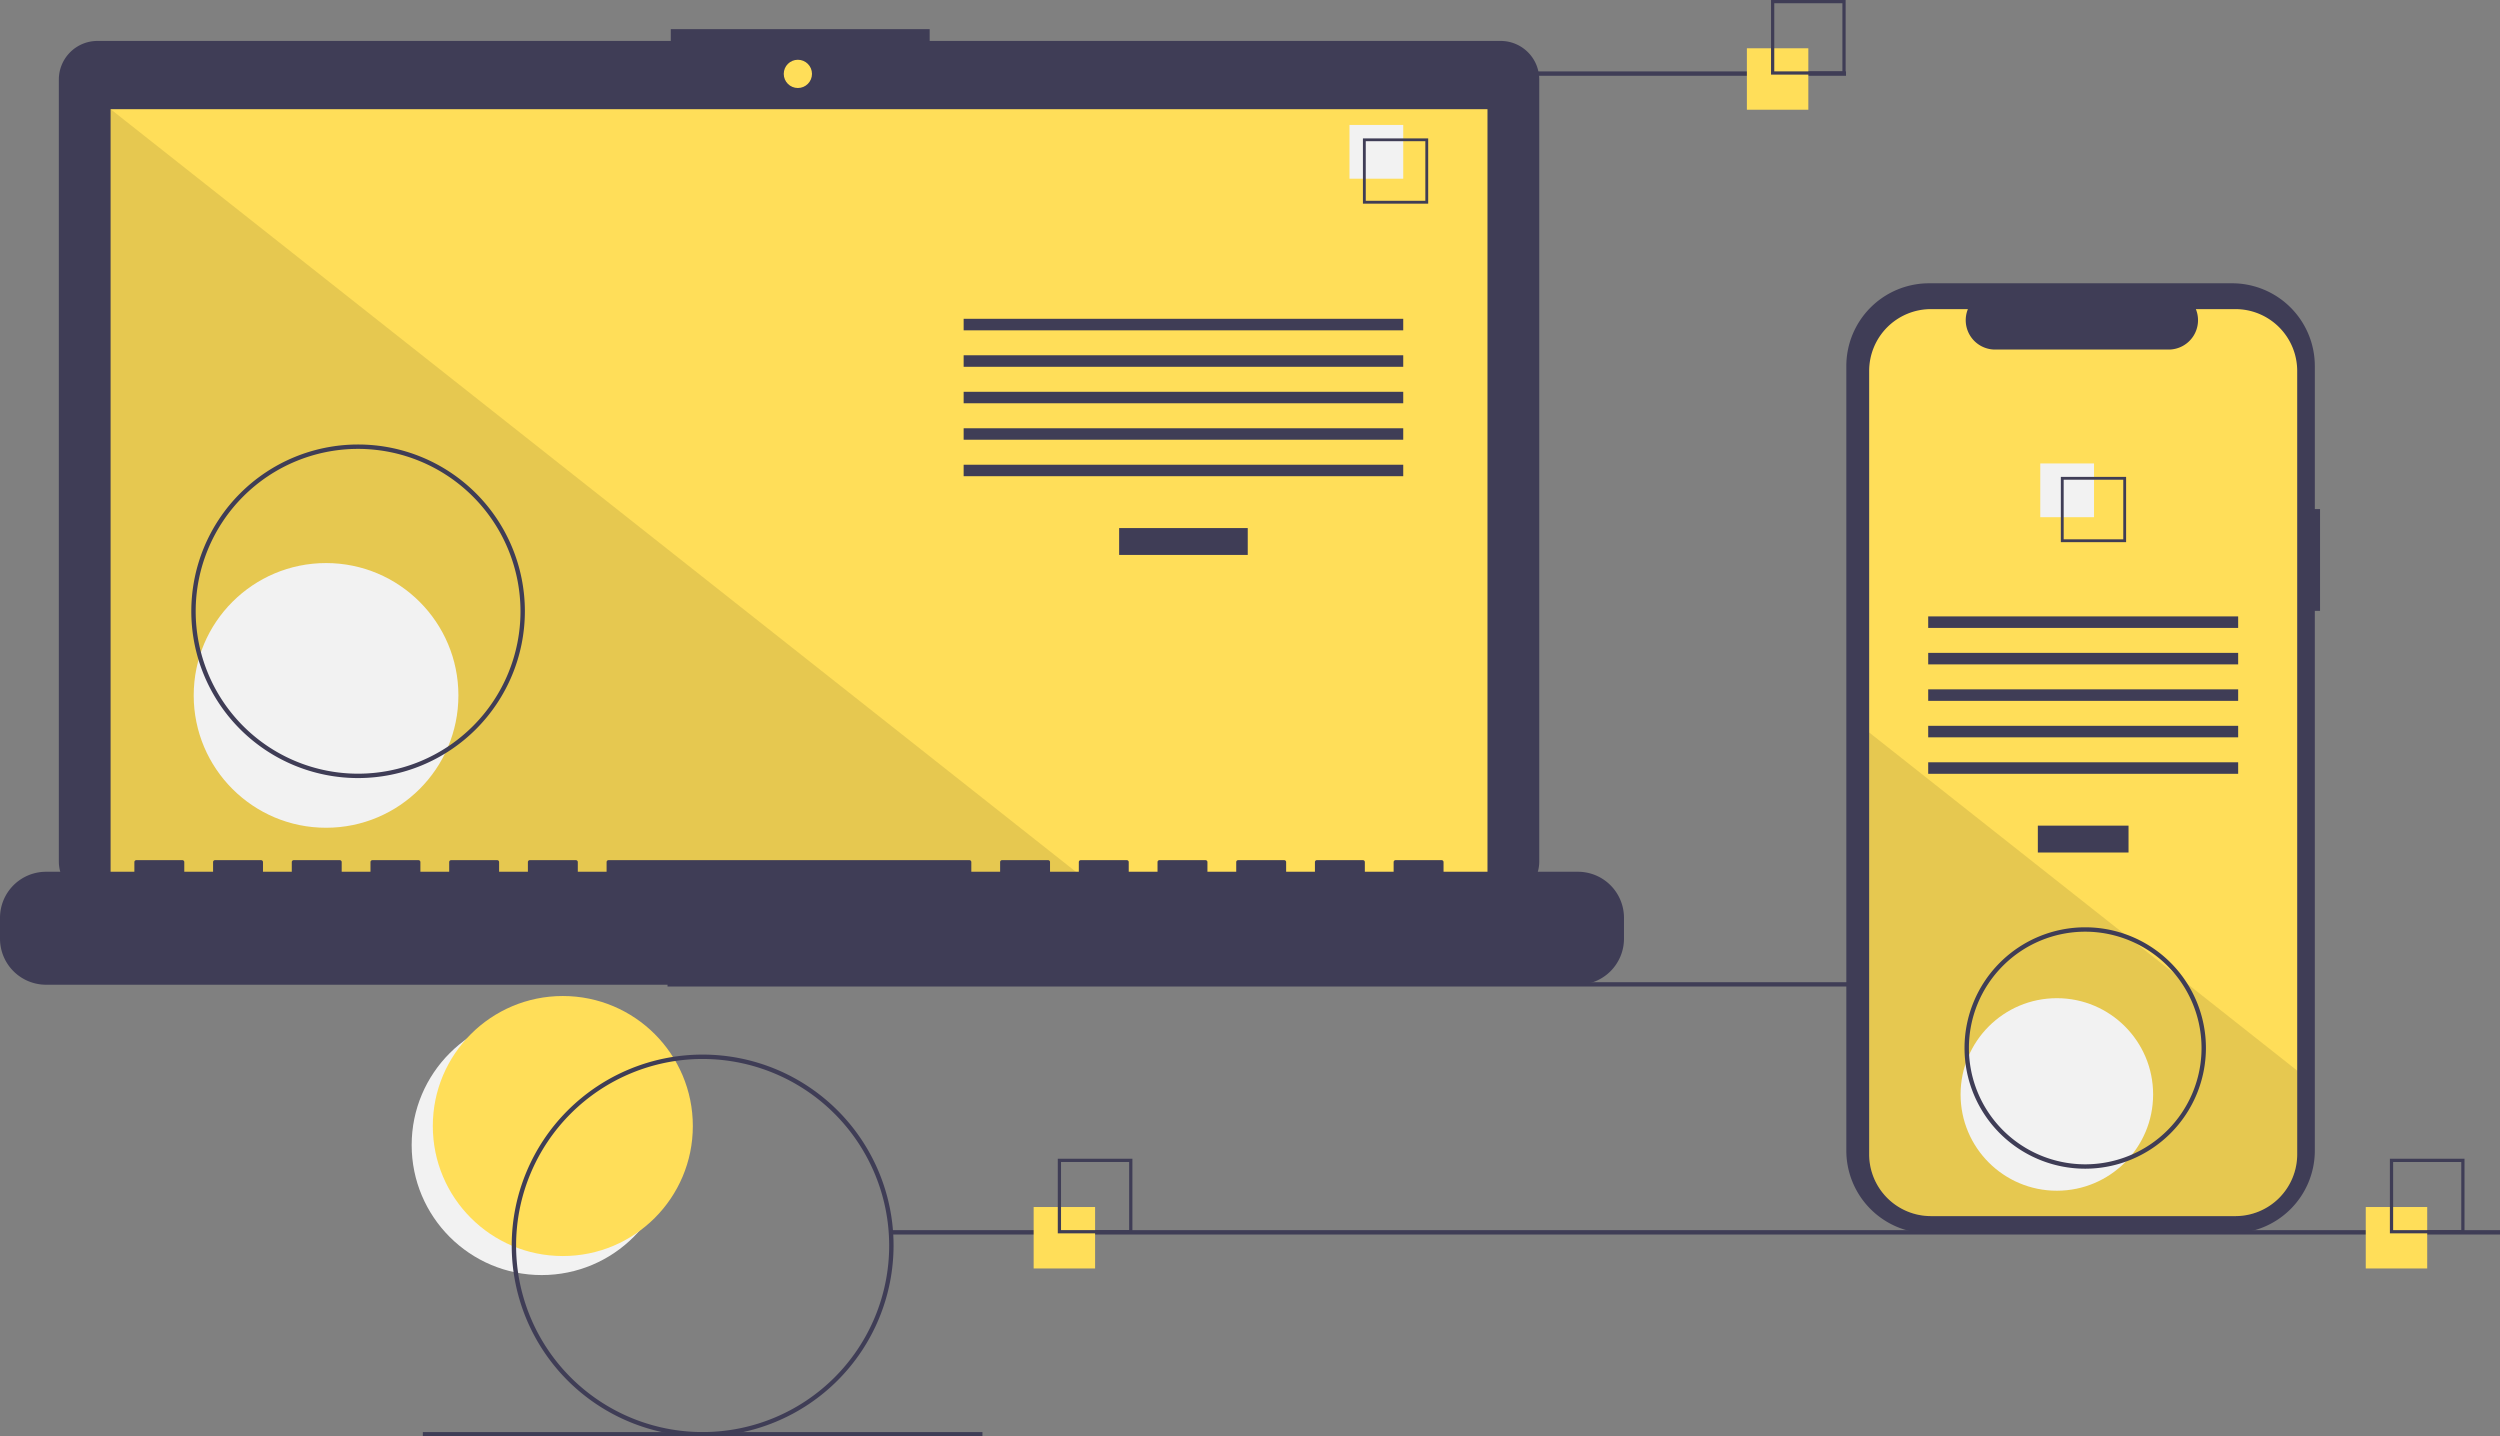 <svg xmlns="http://www.w3.org/2000/svg" width="1139.171" height="654.543" data-name="Layer 1"><rect width="100%" height="100%" fill="#808080" stroke="none"/><circle cx="246.827" cy="521.765" r="59.243" fill="#f2f2f2"/><circle cx="256.46" cy="513.095" r="59.243" fill="#ffde59"/><path fill="#3f3d56" d="M304.171 447.543h733v2h-733zM683.793 18.652h-260.17V13.29h-117.97v5.362H44.41a17.599 17.599 0 0 0-17.598 17.599v356.252A17.599 17.599 0 0 0 44.41 410.1h639.383a17.599 17.599 0 0 0 17.598-17.598V36.25a17.599 17.599 0 0 0-17.598-17.599Z"/><path fill="#ffde59" d="M50.406 49.754h627.391v353.913H50.406z"/><circle cx="363.565" cy="33.667" r="6.435" fill="#ffde59"/><path d="M498.374 403.667H50.406V49.754l447.968 353.913z" opacity=".1"/><circle cx="148.574" cy="316.876" r="60.307" fill="#f2f2f2"/><path fill="#3f3d56" d="M509.953 240.622h58.605v12.246h-58.605zm-70.851-95.343h200.307v5.248H439.102zm0 16.619h200.307v5.248H439.102zm0 16.62h200.307v5.248H439.102zm0 16.619h200.307v5.248H439.102zm0 16.619h200.307v5.248H439.102z"/><path fill="#f2f2f2" d="M614.917 56.934h24.492v24.492h-24.492z"/><path fill="#3f3d56" d="M650.78 92.797h-29.74v-29.74h29.74Zm-28.447-1.293h27.154V64.35h-27.154Zm96.674 305.728h-61.23v-4.412a.875.875 0 0 0-.874-.874H635.91a.875.875 0 0 0-.875.874v4.412h-13.12v-4.412a.875.875 0 0 0-.875-.874h-20.993a.875.875 0 0 0-.874.874v4.412h-13.121v-4.412a.875.875 0 0 0-.875-.874h-20.993a.875.875 0 0 0-.874.874v4.412h-13.12v-4.412a.875.875 0 0 0-.876-.874h-20.992a.875.875 0 0 0-.875.874v4.412h-13.12v-4.412a.875.875 0 0 0-.875-.874h-20.993a.875.875 0 0 0-.875.874v4.412h-13.12v-4.412a.875.875 0 0 0-.875-.874h-20.993a.875.875 0 0 0-.875.874v4.412h-13.12v-4.412a.875.875 0 0 0-.875-.874H277.28a.875.875 0 0 0-.874.874v4.412h-13.12v-4.412a.875.875 0 0 0-.876-.874h-20.993a.875.875 0 0 0-.874.874v4.412h-13.12v-4.412a.875.875 0 0 0-.876-.874h-20.992a.875.875 0 0 0-.875.874v4.412h-13.12v-4.412a.875.875 0 0 0-.875-.874h-20.993a.875.875 0 0 0-.875.874v4.412h-13.12v-4.412a.875.875 0 0 0-.875-.874H133.83a.875.875 0 0 0-.875.874v4.412h-13.12v-4.412a.875.875 0 0 0-.875-.874H97.967a.875.875 0 0 0-.875.874v4.412h-13.12v-4.412a.875.875 0 0 0-.875-.874H62.104a.875.875 0 0 0-.875.874v4.412H20.993A20.993 20.993 0 0 0 0 418.225v9.492a20.993 20.993 0 0 0 20.993 20.993h698.014A20.993 20.993 0 0 0 740 427.717v-9.492a20.993 20.993 0 0 0-20.993-20.993Zm-555.836-42.689a76 76 0 1 1 76-76 76.086 76.086 0 0 1-76 76Zm0-150a74 74 0 1 0 74 74 74.084 74.084 0 0 0-74-74Zm423-172h255v2h-255zm-180 528h733v2h-733zm-213.499 92h255v2h-255z"/><path fill="#ffde59" d="M471 550h28v28h-28z"/><path fill="#3f3d56" d="M516 562h-34v-34h34Zm-32.522-1.478h31.044v-31.044h-31.044Z"/><path fill="#ffde59" d="M796 22h28v28h-28z"/><path fill="#3f3d56" d="M841 34h-34V0h34Zm-32.522-1.478h31.044V1.478h-31.044Z"/><path fill="#ffde59" d="M1078 550h28v28h-28z"/><path fill="#3f3d56" d="M1123 562h-34v-34h34Zm-32.522-1.478h31.044v-31.044h-31.044Zm-33.307-328.564h-2.378v-65.161a37.714 37.714 0 0 0-37.714-37.714H879.025a37.714 37.714 0 0 0-37.713 37.714v357.481a37.714 37.714 0 0 0 37.713 37.714h138.054a37.714 37.714 0 0 0 37.714-37.714V278.341h2.378Z"/><path fill="#ffde59" d="M1046.761 169.013v356.96a28.165 28.165 0 0 1-28.16 28.17h-138.72a28.165 28.165 0 0 1-28.16-28.17v-356.96a28.163 28.163 0 0 1 28.16-28.16h16.83a13.38 13.38 0 0 0 12.39 18.43h79.09a13.38 13.38 0 0 0 12.39-18.43h18.02a28.163 28.163 0 0 1 28.16 28.16Z"/><path fill="#3f3d56" d="M928.58 376.218h41.324v12.246H928.58zm-49.959-95.343h141.24v5.248h-141.24zm0 16.619h141.24v5.248h-141.24zm0 16.62h141.24v5.248h-141.24zm0 16.619h141.24v5.248h-141.24zm0 16.619h141.24v5.248h-141.24z"/><path fill="#f2f2f2" d="M929.684 211.179h24.492v24.492h-24.492z"/><path fill="#3f3d56" d="M939.06 217.303v29.74h29.74v-29.74Zm28.45 28.45h-27.16v-27.16h27.16Z"/><path d="M1046.761 487.853v38.12a28.165 28.165 0 0 1-28.16 28.17h-138.72a28.165 28.165 0 0 1-28.16-28.17v-192.21l116.87 92.33 2 1.58 21.74 17.17 2.03 1.61Z" opacity=".1"/><circle cx="937.241" cy="498.707" r="43.868" fill="#f2f2f2"/><path fill="#3f3d56" d="M320.171 654.543a87 87 0 1 1 87-87 87.099 87.099 0 0 1-87 87Zm0-172a85 85 0 1 0 85 85 85.096 85.096 0 0 0-85-85Zm630 50a55 55 0 1 1 55-55 55.062 55.062 0 0 1-55 55Zm0-108a53 53 0 1 0 53 53 53.06 53.06 0 0 0-53-53Z"/></svg>